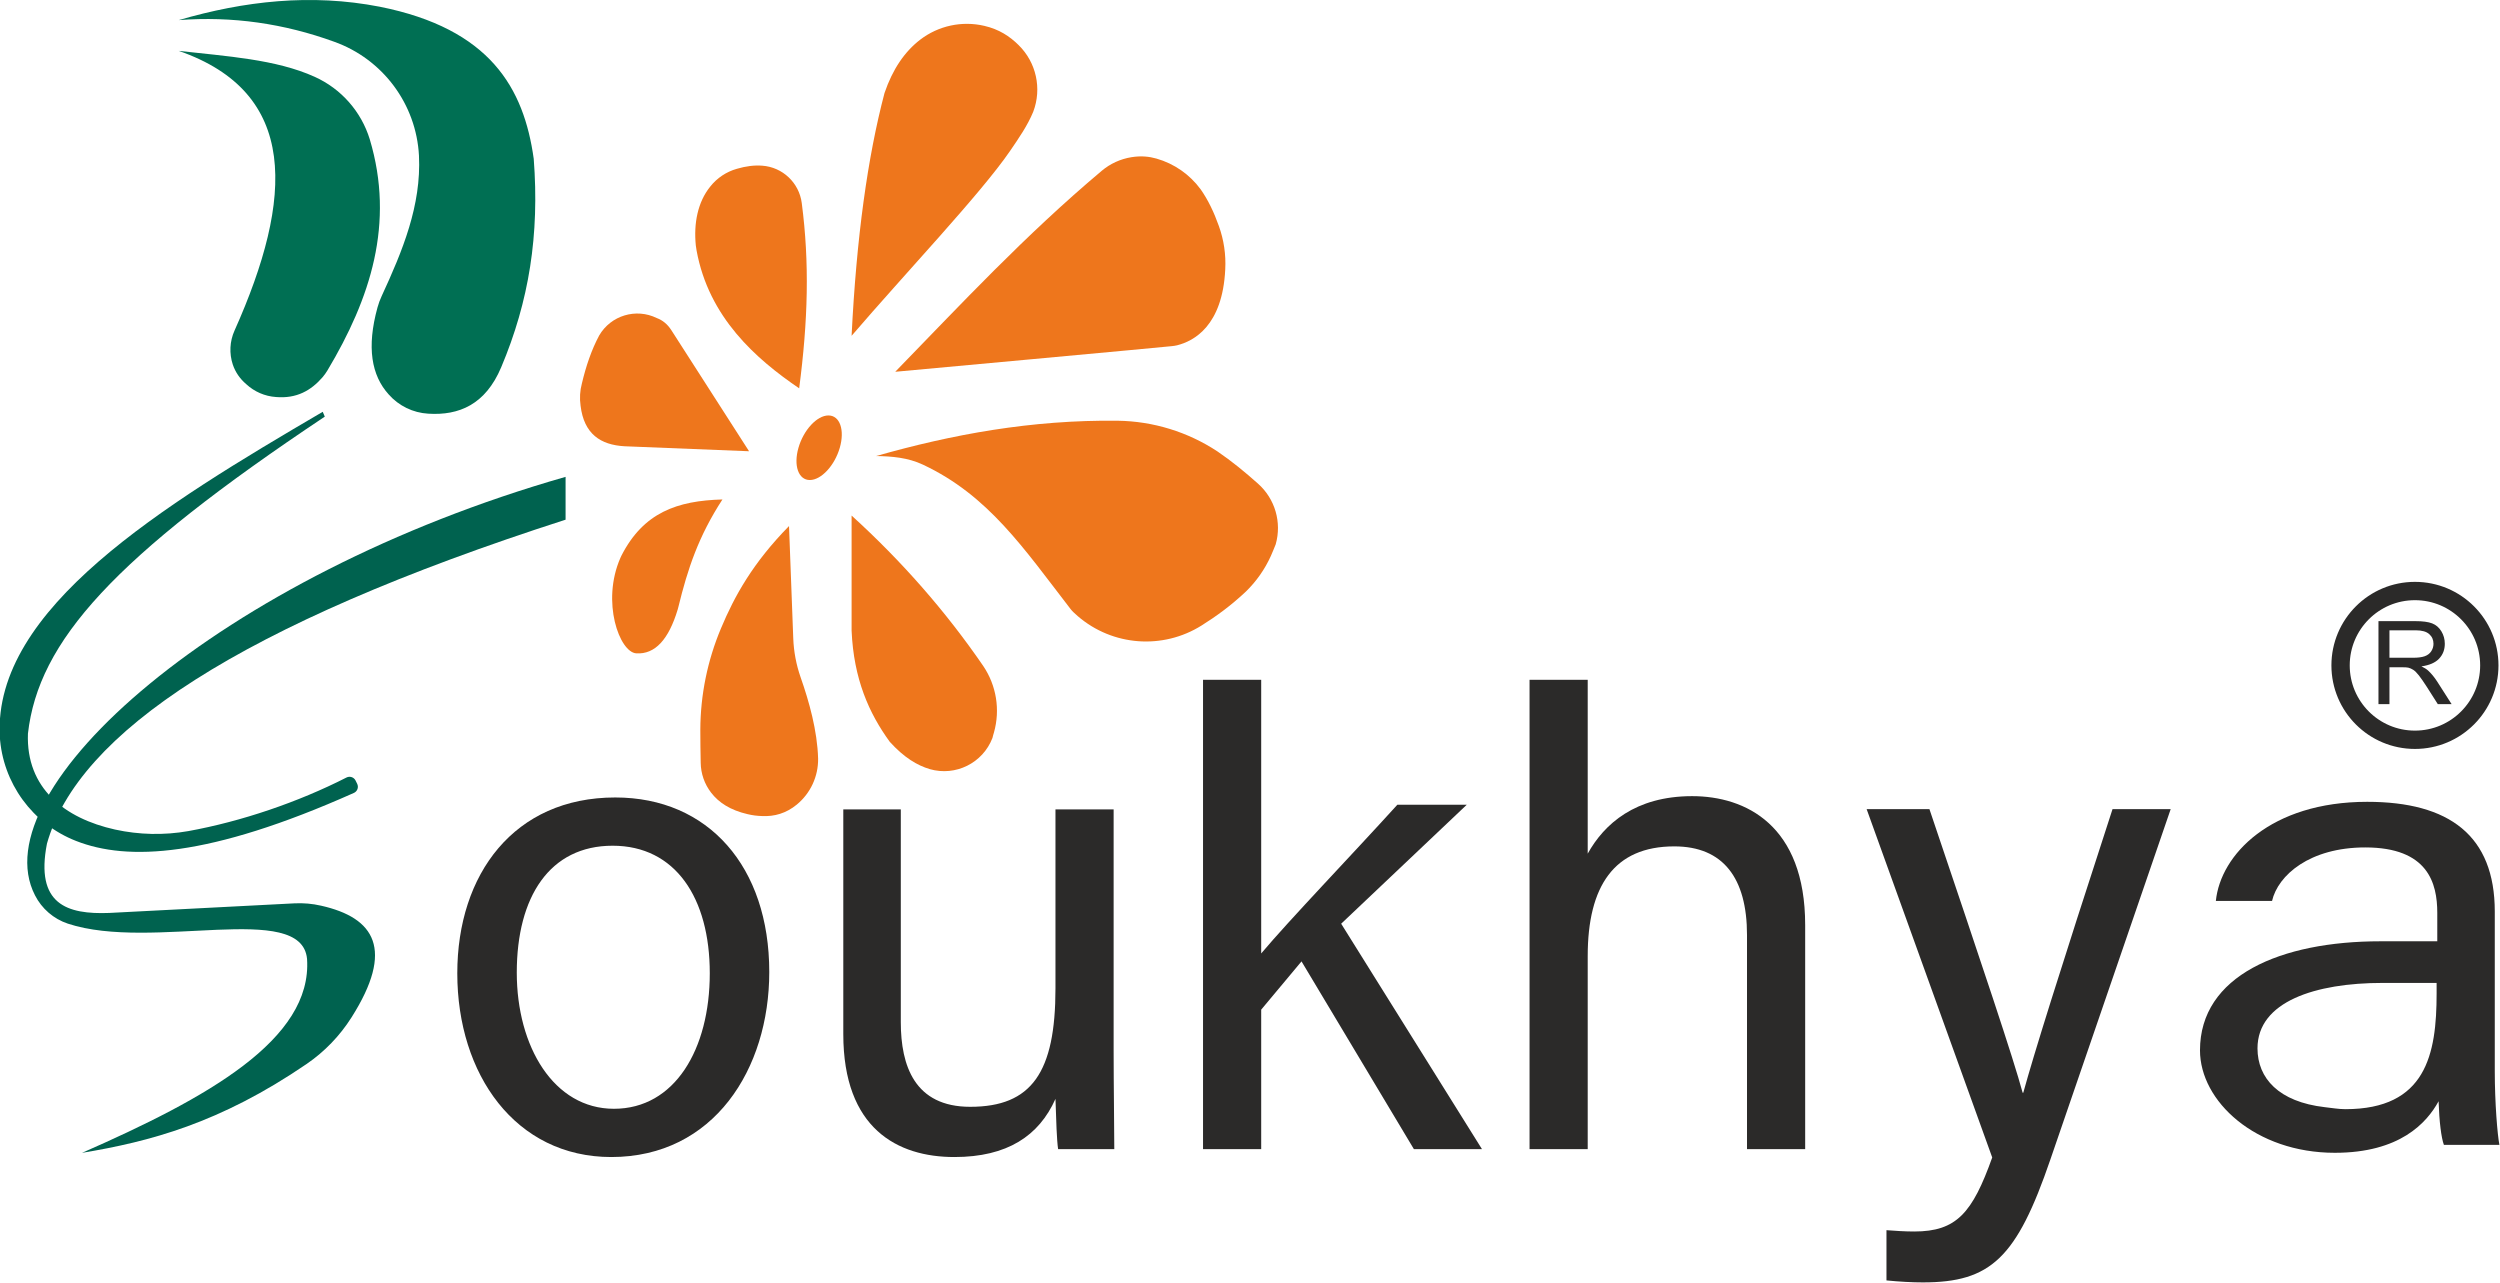 <?xml version="1.0" encoding="UTF-8" standalone="no"?>
<!DOCTYPE svg PUBLIC "-//W3C//DTD SVG 1.1//EN" "http://www.w3.org/Graphics/SVG/1.1/DTD/svg11.dtd">
<svg width="100%" height="100%" viewBox="0 0 341 175" version="1.1" xmlns="http://www.w3.org/2000/svg" xmlns:xlink="http://www.w3.org/1999/xlink" xml:space="preserve" xmlns:serif="http://www.serif.com/" style="fill-rule:evenodd;clip-rule:evenodd;stroke-linecap:round;stroke-linejoin:round;stroke-miterlimit:1.5;">
    <g transform="matrix(1,0,0,1,-275.746,-170.642)">
        <g transform="matrix(1,0,0,1,-96.093,-121.994)">
            <g id="Text" transform="matrix(7.513,0,0,7.513,-2901.04,-3342.61)">
                <g transform="matrix(12,0,0,12,443.463,504.723)">
                    <path d="M0.278,-0.532C0.125,-0.532 0.039,-0.416 0.039,-0.266C0.039,-0.113 0.127,0.012 0.272,0.012C0.427,0.012 0.511,-0.121 0.511,-0.268C0.511,-0.427 0.419,-0.532 0.278,-0.532ZM0.274,-0.459C0.369,-0.459 0.421,-0.38 0.421,-0.266C0.421,-0.151 0.368,-0.061 0.276,-0.061C0.185,-0.061 0.129,-0.155 0.129,-0.267C0.129,-0.382 0.179,-0.459 0.274,-0.459Z" style="fill:rgb(43,42,41);fill-rule:nonzero;"/>
                </g>
                <g transform="matrix(12,0,0,12,450.063,504.723)">
                    <path d="M0.482,-0.514L0.394,-0.514L0.394,-0.243C0.394,-0.116 0.358,-0.064 0.265,-0.064C0.181,-0.064 0.16,-0.126 0.16,-0.192L0.16,-0.514L0.073,-0.514L0.073,-0.174C0.073,-0.031 0.155,0.012 0.241,0.012C0.321,0.012 0.369,-0.02 0.394,-0.076C0.395,-0.044 0.396,-0.013 0.398,-0L0.483,-0C0.483,-0.03 0.482,-0.098 0.482,-0.148L0.482,-0.514Z" style="fill:rgb(43,42,41);fill-rule:nonzero;"/>
                </g>
                <g transform="matrix(12,0,0,12,456.57,504.723)">
                    <path d="M0.163,-0.71L0.075,-0.71L0.075,-0L0.163,-0L0.163,-0.211L0.224,-0.284L0.394,-0L0.497,-0L0.284,-0.341L0.474,-0.521L0.369,-0.521C0.301,-0.446 0.205,-0.346 0.163,-0.296L0.163,-0.71Z" style="fill:rgb(43,42,41);fill-rule:nonzero;"/>
                </g>
                <g transform="matrix(12,0,0,12,462.498,504.723)">
                    <path d="M0.075,-0.71L0.075,-0L0.163,-0L0.163,-0.292C0.163,-0.398 0.203,-0.458 0.294,-0.458C0.368,-0.458 0.404,-0.41 0.404,-0.324L0.404,-0L0.492,-0L0.492,-0.339C0.492,-0.49 0.402,-0.534 0.321,-0.534C0.235,-0.534 0.188,-0.492 0.163,-0.447L0.163,-0.71L0.075,-0.71Z" style="fill:rgb(43,42,41);fill-rule:nonzero;"/>
                </g>
                <g transform="matrix(12,0,0,12,469.398,504.635)">
                    <path d="M0.01,-0.507L0.2,0.02C0.17,0.104 0.146,0.132 0.082,0.132C0.068,0.132 0.053,0.131 0.04,0.13L0.04,0.206C0.06,0.208 0.079,0.209 0.095,0.209C0.198,0.209 0.237,0.172 0.288,0.023L0.47,-0.507L0.382,-0.507C0.299,-0.252 0.263,-0.136 0.247,-0.078L0.246,-0.078C0.232,-0.13 0.187,-0.264 0.105,-0.507L0.01,-0.507Z" style="fill:rgb(43,42,41);fill-rule:nonzero;"/>
                </g>
                <g transform="matrix(12,0,0,12,475.09,504.646)">
                    <path d="M0.486,-0.353C0.486,-0.468 0.417,-0.519 0.293,-0.519C0.147,-0.519 0.071,-0.439 0.064,-0.369L0.149,-0.369C0.158,-0.408 0.206,-0.45 0.29,-0.45C0.385,-0.45 0.399,-0.396 0.399,-0.351L0.399,-0.308L0.313,-0.308C0.162,-0.308 0.04,-0.256 0.04,-0.143C0.04,-0.066 0.124,0.012 0.244,0.012C0.342,0.012 0.383,-0.033 0.401,-0.066C0.402,-0.035 0.405,-0.011 0.409,-0L0.493,-0C0.49,-0.015 0.486,-0.064 0.486,-0.111L0.486,-0.353ZM0.398,-0.229C0.398,-0.137 0.382,-0.054 0.26,-0.054C0.249,-0.054 0.239,-0.056 0.229,-0.057C0.159,-0.065 0.127,-0.101 0.127,-0.146C0.127,-0.217 0.215,-0.245 0.316,-0.245L0.398,-0.245L0.398,-0.229Z" style="fill:rgb(43,42,41);fill-rule:nonzero;"/>
                </g>
            </g>
            <g id="R">
                <g transform="matrix(0.177,0,0,0.177,562.658,319.738)">
                    <path d="M754.827,389.486L754.827,325.543L783.178,325.543C788.878,325.543 793.21,326.117 796.176,327.266C799.142,328.414 801.512,330.442 803.286,333.35C805.06,336.258 805.947,339.471 805.947,342.99C805.947,347.526 804.478,351.35 801.541,354.461C798.605,357.573 794.068,359.55 787.933,360.393C790.172,361.469 791.873,362.531 793.036,363.577C795.508,365.845 797.848,368.681 800.058,372.083L811.181,389.486L800.538,389.486L792.076,376.183C789.605,372.345 787.569,369.408 785.97,367.372C784.371,365.337 782.938,363.912 781.674,363.098C780.409,362.283 779.122,361.716 777.813,361.396C776.854,361.193 775.284,361.091 773.103,361.091L763.289,361.091L763.289,389.486L754.827,389.486ZM763.289,353.763L781.477,353.763C785.345,353.763 788.369,353.364 790.55,352.564C792.731,351.764 794.388,350.485 795.522,348.725C796.656,346.966 797.223,345.054 797.223,342.99C797.223,339.966 796.126,337.479 793.93,335.531C791.735,333.583 788.267,332.609 783.527,332.609L763.289,332.609L763.289,353.763Z" style="fill:rgb(43,42,41);fill-rule:nonzero;"/>
                </g>
                <g transform="matrix(0.943,0,0,0.943,39.886,21.807)">
                    <circle cx="701.327" cy="383.446" r="10.758" style="fill:none;stroke:rgb(43,42,41);stroke-width:2.65px;"/>
                </g>
            </g>
            <g id="Stem">
                <path d="M383.024,449.885C400.039,442.422 414.463,434.442 413.72,423.428C413.72,423.424 413.72,423.42 413.719,423.416C412.945,415.45 392.616,422.428 381.09,418.62C379.146,417.97 377.537,416.58 376.61,414.751C369.199,400.349 401.709,371.203 448.984,357.679L448.984,363.521C404.385,377.881 382.48,392.639 378.244,407.707C376.624,415.996 380.984,417.385 386.741,417.161C386.741,417.161 406.473,416.139 411.986,415.853C413.209,415.79 414.435,415.896 415.628,416.17C422.964,417.82 425.673,422.134 419.782,431.415C418.198,433.918 416.121,436.074 413.678,437.751C401.79,445.877 392.216,448.353 383.024,449.885Z" style="fill:rgb(0,98,79);"/>
                <g transform="matrix(1,0,0,1,0.107,0)">
                    <path d="M418.989,398.692C419.208,398.579 419.464,398.559 419.698,398.637C419.932,398.714 420.125,398.882 420.233,399.104C420.305,399.25 420.38,399.402 420.452,399.548C420.562,399.773 420.576,400.034 420.49,400.269C420.403,400.504 420.225,400.694 419.995,400.794C400.166,409.638 389.129,410.101 382.107,407.34C376.147,405.011 372.085,399.43 371.7,393.043C370.841,375.664 393.846,361.634 415.753,348.806L416.033,349.465C387.189,368.696 376.97,380.114 375.543,392.701C375.263,400.154 380.556,404.261 387.422,405.786C390.709,406.508 394.105,406.581 397.42,405.998C404.657,404.682 412.398,402.051 418.989,398.692Z" style="fill:rgb(0,98,79);"/>
                </g>
            </g>
            <g id="Leaves">
                <path d="M403.595,342.372C403.088,340.849 403.171,339.192 403.828,337.729C411.944,319.584 412.587,305.253 396.218,299.576C402.732,300.31 409.488,300.721 414.759,303.112C418.369,304.739 421.106,307.84 422.272,311.624C425.718,323.119 422.358,333.359 416.507,343.155C416.31,343.482 416.088,343.792 415.842,344.084C414.271,345.899 412.295,347.033 409.476,346.789C407.965,346.686 406.534,346.066 405.424,345.035C404.56,344.295 403.948,343.406 403.595,342.372Z" style="fill:rgb(0,111,83);"/>
                <path d="M423.329,334.575C423.477,334.037 423.669,333.512 423.905,333.007C426.752,326.847 429.319,320.639 428.987,313.873C428.619,306.836 424.061,300.708 417.428,298.331C410.589,295.846 403.525,294.82 396.218,295.378C405.156,292.773 414.25,291.731 423.631,293.552C438.71,296.559 443.293,304.646 444.64,314.298C445.434,324.65 444.012,333.708 440.196,342.745C438.052,347.823 434.436,349.329 430.251,349.062C428.177,348.943 426.236,347.999 424.86,346.442C422.509,343.848 421.831,340.018 423.329,334.575Z" style="fill:rgb(0,111,83);"/>
            </g>
            <g id="Flower">
                <path d="M491.342,354.839C501.714,351.89 512.516,349.886 524.29,350.023C529.136,350.091 533.861,351.546 537.906,354.216C539.873,355.554 541.685,357.05 543.437,358.612C545.759,360.677 546.695,363.889 545.846,366.878C545.63,367.399 545.43,367.931 545.188,368.461C544.366,370.281 543.21,371.931 541.779,373.325C539.744,375.241 537.74,376.697 535.735,377.953C530.441,381.277 523.598,380.765 518.859,376.688C518.661,376.512 518.462,376.335 518.266,376.15C518.122,376.014 517.988,375.867 517.867,375.711C511.455,367.406 506.659,360.211 497.731,356.016C495.673,355.05 493.516,354.875 491.342,354.839Z" style="fill:rgb(238,118,28);"/>
                <path d="M474.011,354.186L457.017,353.506C453.755,353.32 451.495,351.826 451.031,347.989C450.881,346.965 450.943,345.92 451.213,344.92C451.771,342.573 452.52,340.349 453.571,338.389C455.162,335.662 458.59,334.627 461.424,336.019C462.236,336.32 462.898,336.874 463.407,337.667L474.011,354.186Z" style="fill:rgb(238,118,28);"/>
                <g transform="matrix(1,0,0,1,-0.465,0.68)">
                    <path d="M481.311,344.925C475.42,340.912 468.981,335.266 467.314,326.108C467.271,325.881 467.237,325.653 467.212,325.424C466.915,322.445 467.46,319.527 469.184,317.402C470.11,316.23 471.383,315.381 472.821,314.978C474.029,314.624 475.185,314.47 476.27,314.555C479.05,314.754 481.305,316.883 481.663,319.647C482.732,327.84 482.519,335.665 481.311,344.925Z" style="fill:rgb(238,118,28);"/>
                </g>
                <path d="M487.997,338.44C488.662,325.005 490.187,314.056 492.484,305.334C493.597,302.057 495.245,299.671 497.352,298.05C499.84,296.142 503.052,295.45 506.104,296.164C508.117,296.63 509.568,297.589 510.768,298.779C513.187,301.144 513.975,304.718 512.772,307.88C512.001,309.758 510.8,311.486 509.614,313.22C505.627,319.048 495.203,330.033 487.997,338.44Z" style="fill:rgb(238,118,28);"/>
                <path d="M493.95,343.347C502.932,334.118 511.565,324.812 522.116,315.932C523.277,314.956 524.681,314.315 526.178,314.076C527.52,313.862 528.598,313.989 529.571,314.264C532.002,314.956 534.133,316.441 535.624,318.483C536.631,319.923 537.434,321.606 538.09,323.459C538.774,325.357 539.071,327.372 538.962,329.386C538.59,337.088 534.685,339.162 532.384,339.737C532.15,339.791 531.913,339.828 531.675,339.85C531.659,339.882 493.95,343.347 493.95,343.347Z" style="fill:rgb(238,118,28);"/>
                <path d="M487.997,362.958L487.997,378.661C488.284,385.266 490.378,389.935 493.204,393.82C495.148,395.966 496.945,397.036 498.666,397.547C502.184,398.559 505.892,396.715 507.208,393.3C507.264,393.042 507.345,392.792 507.417,392.539C508.287,389.446 507.749,386.128 505.948,383.468C500.816,375.992 494.823,369.163 487.997,362.958Z" style="fill:rgb(238,118,28);"/>
                <path d="M479.462,364.391C474.548,369.392 472.022,373.934 470.18,378.345C468.338,382.725 467.381,387.426 467.363,392.177C467.357,393.688 467.391,395.182 467.415,396.681C467.435,398.151 467.929,399.575 468.824,400.741C469.878,402.118 471.468,403.146 473.804,403.686C474.445,403.841 475.1,403.927 475.759,403.944C477.475,404.035 479.077,403.566 480.518,402.385C482.393,400.844 483.464,398.534 483.429,396.108C483.323,392.297 482.197,388.308 481.048,385.034C480.447,383.316 480.107,381.517 480.039,379.697C479.842,374.568 479.462,364.391 479.462,364.391Z" style="fill:rgb(238,118,28);"/>
                <g transform="matrix(1,0,0,1,0.127,0)">
                    <path d="M458.505,381.753C456.219,381.616 453.696,374.753 456.337,368.723C456.379,368.623 456.425,368.525 456.474,368.429C459.482,362.537 464.089,360.932 470.253,360.763C466.969,365.817 465.511,370.24 464.243,375.426C464.212,375.557 464.176,375.687 464.137,375.816C462.909,379.856 461.072,381.907 458.505,381.753Z" style="fill:rgb(238,118,28);"/>
                </g>
                <g transform="matrix(1.57,0,-0.343,1.191,-150.399,-65.705)">
                    <ellipse cx="480.736" cy="352.151" rx="1.795" ry="3.698" style="fill:rgb(238,118,28);"/>
                </g>
            </g>
        </g>
    </g>
</svg>
